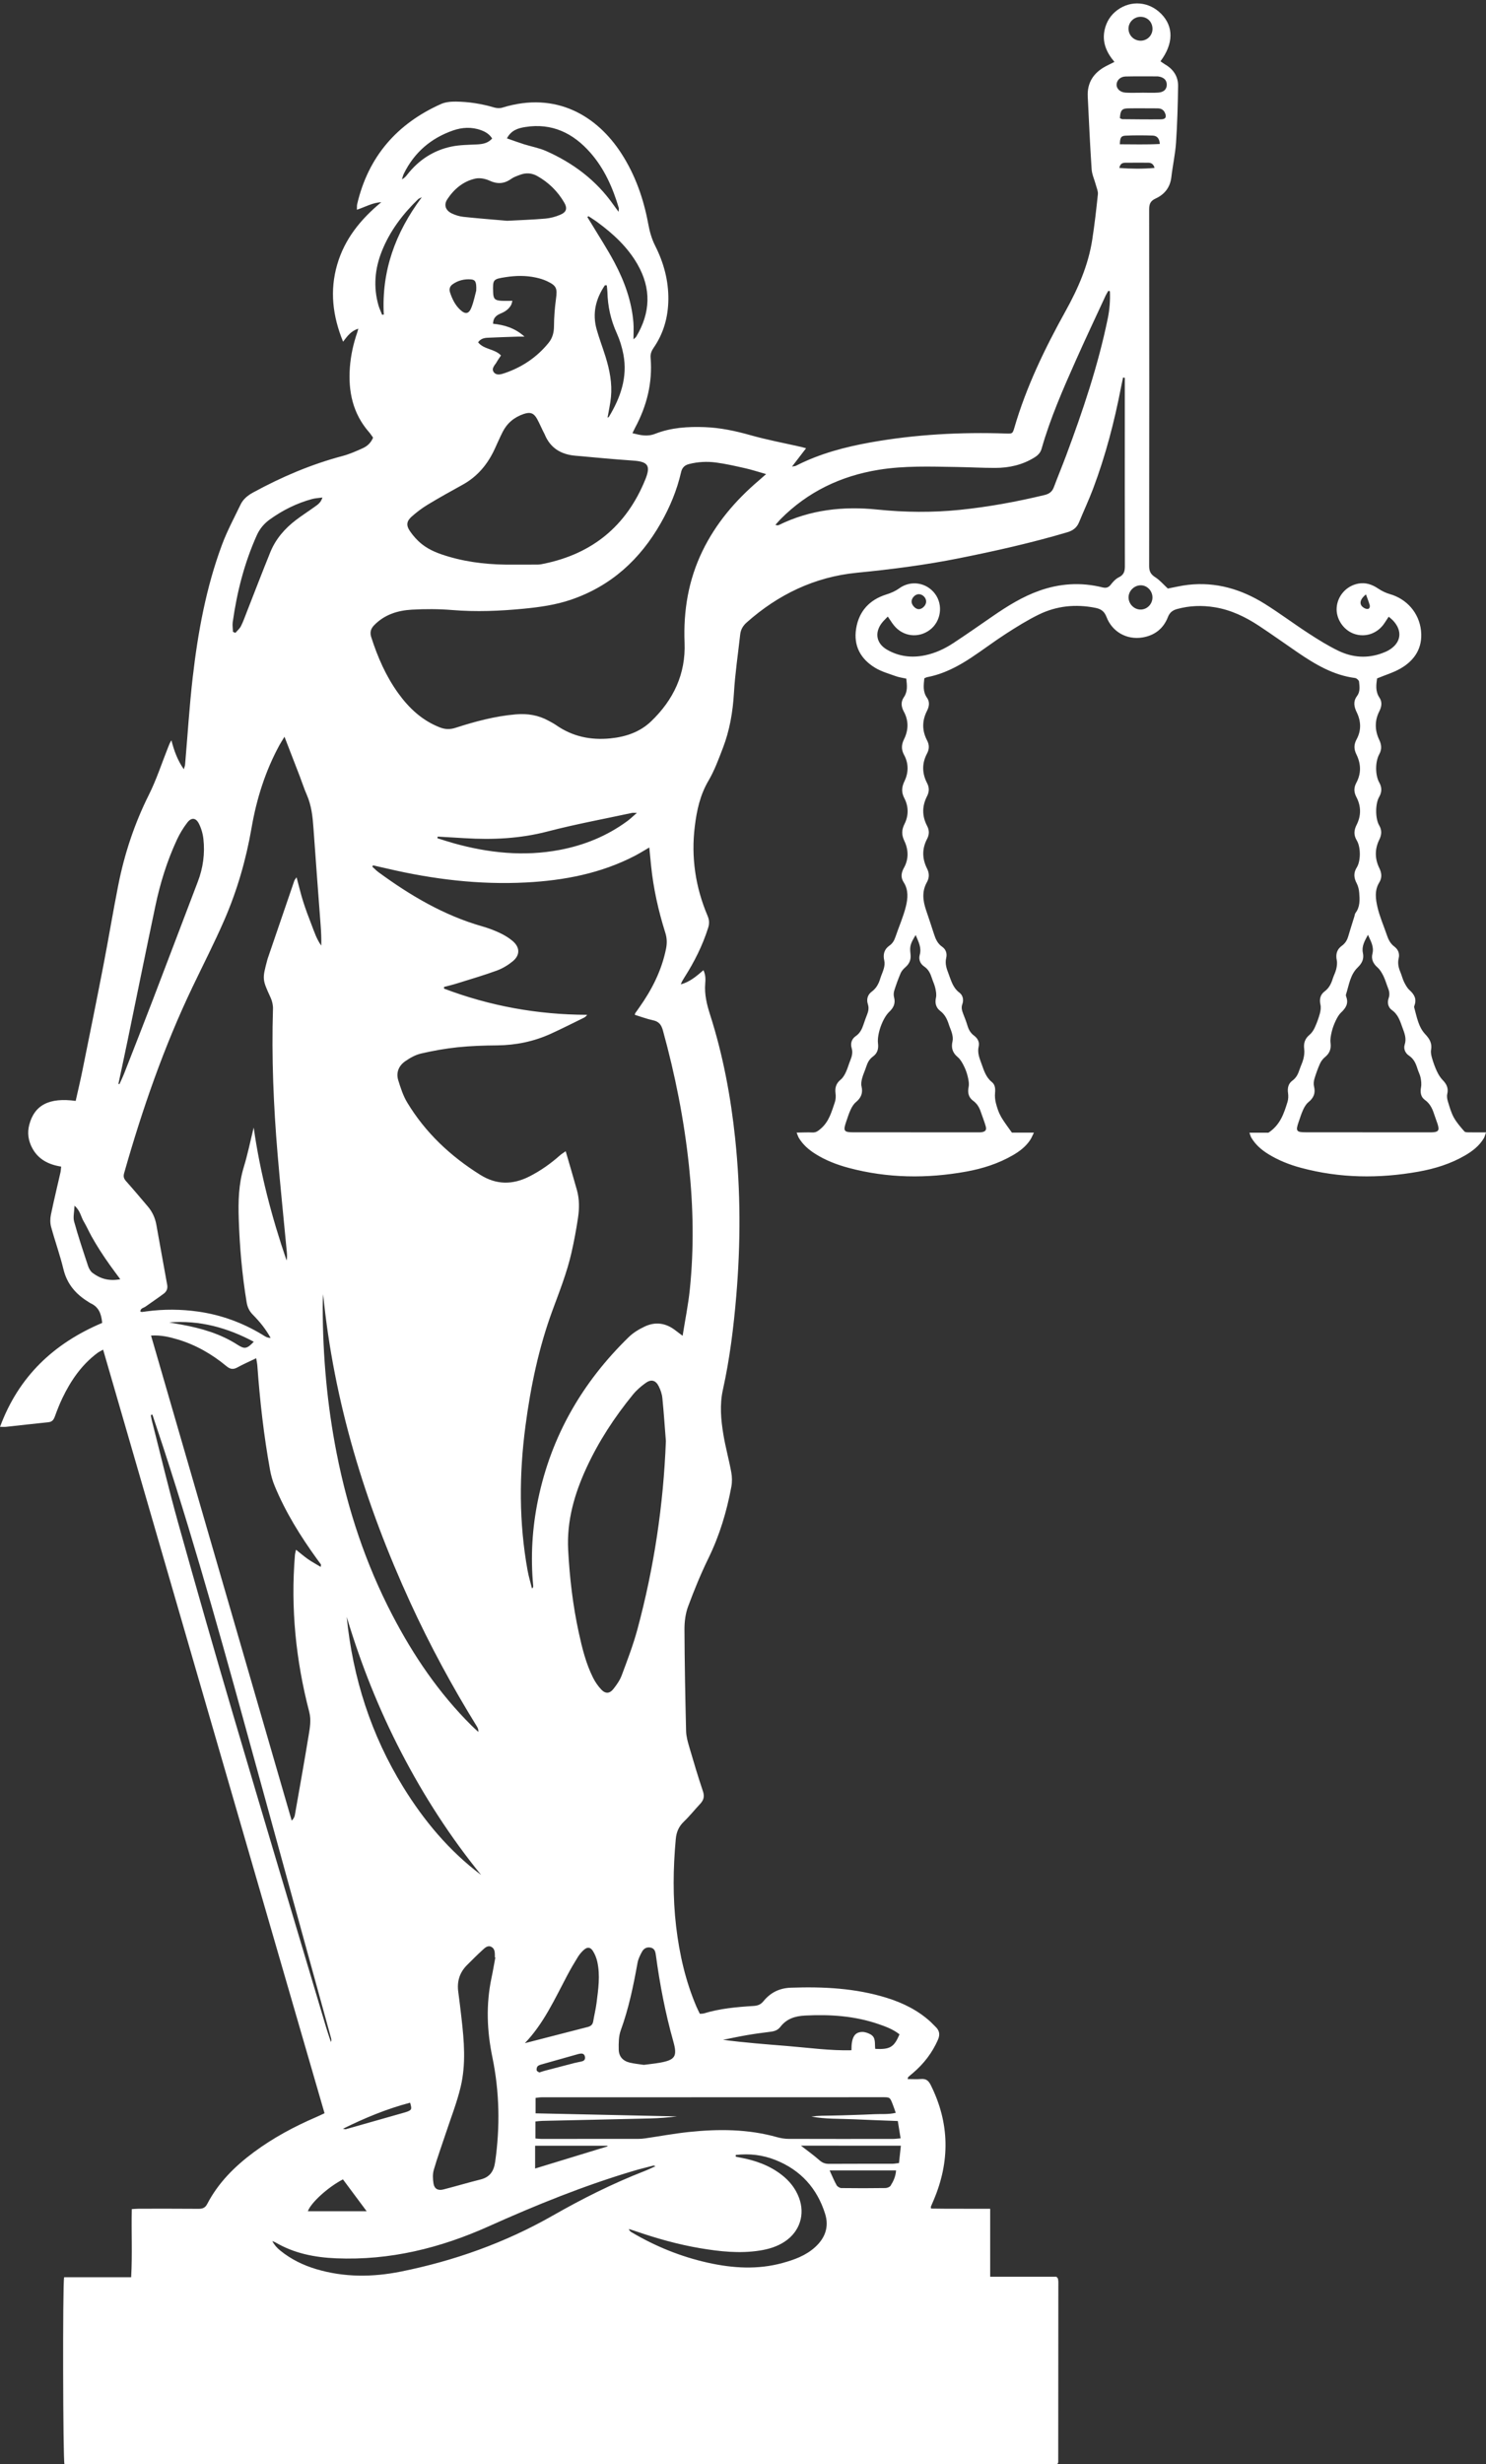 <?xml version="1.0" encoding="UTF-8" standalone="no"?><svg xmlns="http://www.w3.org/2000/svg" xmlns:xlink="http://www.w3.org/1999/xlink" fill="#ffffff" height="3718.5" preserveAspectRatio="xMidYMid meet" version="1" viewBox="1587.1 141.2 2243.2 3718.5" width="2243.2" zoomAndPan="magnify"><rect x="1587.1" y="141.2" width="2243.2" height="3718.5" fill="#333333" stroke="none"/><g id="change1_1"><path d="M3114.63,1850.39c11.31,0,21.28,0,33.24,0c-2.35,4.68-3.68,8.16-5.7,11.19c-6.64,9.96-15.93,17.04-26.15,22.95 c-21.85,12.63-45.56,20.18-70.24,24.65c-59.47,10.77-118.66,10.1-177.33-5.51c-17.76-4.73-34.83-11.28-50.48-21.12 c-10.01-6.3-18.82-13.91-24.99-24.18c-1.13-1.89-1.73-4.1-3.33-8c8.77-0.11,16.32-0.53,23.84-0.2c5.56,0.24,8.63-2.32,12.76-5.88 c12.38-10.65,16.13-25.36,21.04-39.57c1.46-4.21,1.65-9.22,1.07-13.69c-1.09-8.52,0.96-15.05,7.83-20.64 c3.41-2.77,5.86-7.13,7.79-11.22c2.65-5.61,4.24-11.72,6.58-17.49c2.53-6.22,4.23-12.11,2.1-19.14c-2.05-6.77,0.22-13.69,6.15-17.7 c6.72-4.55,9.56-10.98,11.95-18.08c1.61-4.8,3.28-9.59,5.17-14.29c2.09-5.2,3.14-10.25,1.27-15.88c-2.48-7.47-0.2-14.49,5.78-18.89 c7.14-5.25,10.59-12.09,13-20.1c1.57-5.22,4.1-10.16,5.44-15.42c0.92-3.59,1.37-7.72,0.55-11.26c-2.2-9.41-0.21-17.13,7.75-22.69 c4.77-3.33,7.27-7.73,9.08-13.1c5.2-15.45,11.96-30.49,15.82-46.25c2.9-11.84,4.06-24.7-3.36-36.2 c-4.73-7.33-3.83-14.34,0.42-21.94c7.32-13.07,6.83-27.3,0.69-40.26c-4.51-9.52-4.42-16.78,0.29-26.21 c6.08-12.17,6.07-26-0.28-38.23c-4.9-9.42-4.3-16.88,0.2-26.27c6.05-12.62,6.24-26.53-0.65-39.19c-4.62-8.49-4.2-15.6,0-24.16 c6.6-13.45,6.95-27.7-0.38-41.21c-4.12-7.59-4.93-14.77,0.03-21.96c5.84-8.48,4.78-17.61,3.59-27.95 c-5.32-1.2-10.73-1.86-15.72-3.66c-10.57-3.81-21.7-6.91-31.2-12.64c-21.97-13.24-32.97-33.22-28.79-59.18 c4.23-26.23,20.14-43.49,45.35-51.43c7.2-2.27,13.62-4.99,19.76-9.4c17.68-12.7,41.26-8.8,54.07,8.41 c12.52,16.83,8.91,41.71-7.88,54.33c-17.37,13.05-40.65,10.16-54.31-6.89c-3.1-3.87-5.7-8.16-9.18-13.2 c-3.53,3.76-6.72,6.59-9.23,9.93c-10.94,14.57-8.06,30.58,7.73,39.84c17.91,10.5,37.42,12.85,57.62,8.69 c15.46-3.19,29.65-9.79,42.73-18.39c20.19-13.27,39.98-27.15,59.88-40.86c21.88-15.06,44.32-29.06,69.52-38.07 c31.3-11.19,63.13-13.23,95.43-5.26c5.66,1.4,9.37,0.63,13.06-4.22c3.24-4.26,7.31-8.6,11.99-10.88c7.63-3.71,9.18-9.1,9.16-16.87 c-0.21-78.41-0.12-156.82-0.11-235.23c0-16.32,0-32.63,0-48.95c-0.88-0.15-1.77-0.3-2.65-0.45c-0.95,4.49-1.96,8.97-2.83,13.47 c-10.08,52.53-23.5,104.16-42.38,154.24c-6.45,17.12-14.27,33.72-21.2,50.66c-3.39,8.27-9.24,12.59-17.8,15.14 c-53.84,15.97-108.56,28.23-163.57,39.24c-50.87,10.18-102.19,16.77-153.86,21.82c-63.58,6.21-118.92,32.7-166.65,75.17 c-5.57,4.96-8.86,10.71-9.67,18.02c-3.25,29.44-7.7,58.81-9.44,88.34c-1.7,28.73-6.48,56.54-16.79,83.28 c-6.44,16.7-12.66,33.79-21.68,49.11c-12.68,21.54-17.68,44.81-20.62,68.86c-5.73,46.69,0.97,91.77,19.32,135.03 c2.64,6.22,2.82,11.8,0.85,18.02c-8.39,26.59-20.78,51.23-35.7,74.68c-2.07,3.26-4.15,6.51-5.59,10.67 c13.09-3.47,23.26-11.91,34.17-21.39c3.48,7.38,3.2,14.05,2.69,20.28c-1.33,16.32,2.41,31.46,7.34,46.88 c19.53,61.1,31.27,123.82,37.94,187.6c8.23,78.65,8.26,157.33,1.65,236.02c-4.02,47.8-9.86,95.42-20.25,142.32 c-5.01,22.6-2.98,45.11,0.69,67.43c3.16,19.19,8.45,38.02,11.96,57.16c1.3,7.1,1.4,14.85,0.08,21.93 c-6.94,37.29-17.73,73.3-34.49,107.62c-11.61,23.77-21.68,48.38-30.86,73.2c-3.95,10.69-5.44,22.86-5.39,34.35 c0.22,51.08,1.21,102.16,2.43,153.23c0.19,8.04,2.46,16.18,4.75,23.99c6.56,22.44,13.22,44.86,20.68,67.01 c2.64,7.84,1.16,13.38-4.12,19.01c-8.27,8.81-15.8,18.36-24.51,26.7c-7.79,7.46-11.37,15.68-12.36,26.54 c-4.04,44.05-4.64,88.03,0.56,131.98c4.93,41.6,14.14,82.16,30.65,120.84c1.51,3.53,3.3,6.94,5.13,10.77 c2.37-0.21,4.32-0.05,6.06-0.58c24.44-7.45,49.68-9.68,74.96-11.25c6.31-0.39,10.82-2.05,14.95-7.11 c10.59-12.98,23.98-19.84,41.41-20.44c48.99-1.71,97.44,0.65,144.62,15.28c24.43,7.57,47.04,18.72,66.16,36.11 c2.59,2.36,4.88,5.05,7.45,7.43c6.2,5.76,7.26,11.95,3.74,19.95c-8.69,19.69-21.41,36.14-37.69,50c-2.37,2.02-4.81,3.96-7.11,6.06 c-0.45,0.41-0.41,1.37-0.85,3.07c6.96,0,13.75,0.42,20.46-0.11c7.37-0.59,11.14,2.62,14.36,9.06c28.65,57.39,29.32,115.35,4.32,174 c-1.37,3.22-2.77,6.42-4.12,9.65c-0.13,0.3,0.06,0.74,0.27,2.8c29.03,0.51,58.32,0.11,89.29,0.3c0,34.4,0,68.05,0,102.56 c34.73,0,67.76,0,99.95,0c1.09,1.18,1.36,1.46,1.6,1.75c0.24,0.3,0.6,0.6,0.66,0.94c0.28,1.52,0.68,3.05,0.68,4.58 c-0.02,90.88-0.07,181.76-0.17,272.64c0,0.7-0.61,1.4-1.3,2.89c-499.39,0-999.13,0-1498.89,0c-2.17-7.09-2.83-269.62-0.49-282.08 c33.16,0,66.54,0,101.21,0c1.97-34.61,0.16-68.32,0.96-102.77c3.9-0.22,7.27-0.59,10.64-0.59c30.03-0.02,60.06-0.1,90.09,0.14 c6.06,0.05,10.06-1.4,13.1-7.24c16.74-32.2,41.81-57.05,70.65-78.38c28.98-21.43,60.49-38.4,93.54-52.62 c4.21-1.81,8.32-3.84,12.93-5.98c-111.48-384.3-222.7-767.71-334.25-1152.3c-3.68,2.14-6.39,3.37-8.72,5.12 c-23.69,17.76-39.94,41.39-52.6,67.69c-4.38,9.11-8.07,18.59-11.54,28.09c-1.78,4.86-3.99,8.04-9.59,8.61 c-21.32,2.19-42.61,4.68-63.93,6.97c-2.58,0.28-5.21,0.04-9.23,0.04c28.22-76.41,81.55-126.14,154.18-156.85 c-1.17-13.29-4.94-24.13-17.62-29.72c-1.06-0.47-1.96-1.28-2.95-1.88c-19.05-11.58-32.47-26.98-37.9-49.49 c-5.21-21.55-12.82-42.51-18.63-63.93c-1.55-5.72-1.47-12.41-0.26-18.27c4.39-21.37,9.6-42.57,14.41-63.86 c0.58-2.56,0.63-5.23,1.03-8.75c-19-2.97-34.6-10.89-43.73-28.1c-5.86-11.04-7.62-22.78-4.37-35.12 c7.81-29.69,30.14-41.39,70.04-35.91c3.35-15.03,6.98-30.1,10.06-45.28c10.66-52.71,21.37-105.42,31.59-158.22 c7.85-40.55,14.57-81.32,22.58-121.84c9.41-47.61,24.55-93.25,46.38-136.86c11.46-22.9,19.4-47.58,28.91-71.45 c1.39-3.5,2.72-7.02,5-10.53c3.88,15.21,8.88,29.55,18.69,43.69c0.91-3.21,1.77-5.09,1.94-7.02c3.8-43.88,6.47-87.9,11.52-131.64 c7.88-68.26,20.21-135.78,44.32-200.44c7.72-20.71,18.31-40.38,27.92-60.36c4-8.32,10.92-13.82,19.08-18.27 c42.93-23.41,87.55-42.47,134.93-55.01c10.45-2.77,20.52-7.24,30.41-11.72c6.77-3.06,12.36-8.04,15.6-15.98 c-1.93-2.64-3.77-5.6-6.03-8.18c-24.73-28.28-31.7-61.81-28.96-98.14c1.36-17.96,5.23-35.45,11.11-52.48 c0.46-1.34,0.79-2.73,1.61-5.62c-10.93,3.41-16.35,10.9-23.01,19.67c-15.86-38.84-20.26-77.09-8.92-116.28 c11.22-38.78,35.62-68.72,66.59-94.22c-13.08,0.57-24.08,7.14-36.83,11.36c0.17-3.5-0.1-6.16,0.47-8.62 c16.76-71.54,59.95-121.13,126.4-150.89c6.8-3.04,15.14-3.78,22.73-3.68c19.54,0.27,38.77,3.29,57.6,8.87 c3.85,1.14,8.62,1.39,12.41,0.22c81.85-25.3,143.35,13.09,179.54,69c21.06,32.54,33.63,68.44,40.64,106.35 c2.14,11.58,5.13,22.54,10.51,33.19c12.83,25.37,20.2,52.34,19.88,81.01c-0.29,26.35-7.08,50.87-22.13,72.73 c-3.22,4.68-5.17,9.21-4.68,15.13c3.13,37.65-5.68,72.73-23.45,105.79c-1.25,2.33-2.32,4.76-3.94,8.1 c11.95,3.03,22.44,5.57,34.35,0.89c23.95-9.39,49.34-10.99,74.81-10.04c23.46,0.88,46.19,5.7,68.85,12.11 c25.42,7.19,51.5,12.02,77.3,17.9c1.85,0.42,3.67,1.01,6.79,1.87c-7.05,9.16-13.53,17.6-21.25,27.64c3.31-0.64,4.78-0.6,5.92-1.19 c35.75-18.34,74.13-28.44,113.36-35.41c67.43-11.97,135.46-15.58,203.85-13.29c9.41,0.31,9.9,0.33,12.45-8.44 c18.08-62.15,46.1-119.95,77.36-176.28c18.86-33.99,34.33-69.19,40.3-107.85c3.51-22.71,6.13-45.56,8.49-68.42 c0.48-4.63-1.85-9.59-3.11-14.34c-2.08-7.81-5.78-15.48-6.31-23.37c-2.44-36.58-4.09-73.21-5.87-109.82 c-1.02-20.97,8.78-35.76,26.88-45.51c4.05-2.18,8.23-4.14,13.42-6.73c-12.17-14.34-18.93-30.02-14.79-48.53 c2.73-12.2,9.07-22.28,19.28-29.78c20.62-15.16,47.69-12.86,66.03,5.68c19,19.21,18.84,45-1.03,71.67 c2.39,1.63,4.68,3.39,7.15,4.84c12.45,7.31,19.65,18.25,19.44,32.55c-0.42,28.44-1.19,56.92-3.1,85.29 c-1.17,17.45-5.07,34.7-7.07,52.12c-1.79,15.54-10.25,26.09-23.76,32.31c-7.69,3.54-9.76,8.2-9.75,16.24 c0.21,179.45,0.23,358.9-0.01,538.34c-0.01,8.05,2.43,12.56,9.18,16.89c7.06,4.52,12.7,11.24,19.03,17.07 c10.02-1.86,20.24-4.4,30.62-5.58c42.07-4.78,80.46,6.65,115.76,28.72c22.46,14.04,43.69,30.01,65.92,44.44 c14.67,9.52,29.61,18.88,45.33,26.44c21.11,10.15,43.44,11.84,65.89,3.53c3.27-1.21,6.55-2.54,9.57-4.26 c19.29-11.05,21.86-29.47,6.39-45.5c-1.58-1.63-3.43-3-6.05-5.27c-2.46,3.73-4.49,6.86-6.57,9.95 c-10.5,15.62-29.01,21.93-46.12,15.72c-15.91-5.77-27.05-22.69-25.87-39.31c1.27-17.95,14.78-33.08,32.78-36.34 c10.97-1.99,20.6,1.3,29.79,7.45c5.36,3.59,11.43,6.61,17.61,8.37c25.41,7.24,44.29,28.17,47.15,55.31 c2.7,25.65-9.36,44.63-31.01,57.06c-10.65,6.11-22.74,9.7-35.35,14.92c-1.18,9.1-2.89,19.22,3.57,28.92 c4.54,6.81,3.36,13.71-0.3,20.98c-7.03,13.96-6.69,28.58-0.09,42.5c3.69,7.79,4.24,14.52,0.09,22.12 c-6.22,11.39-6.17,31.42,0,42.42c4.22,7.54,4.21,14.47-0.18,22.04c-5.92,10.23-5.87,32.51,0.02,42.59 c4.41,7.55,3.96,14.23,0.14,22.02c-6.81,13.91-6.74,28.5,0.08,42.46c3.75,7.69,4.46,14.61-0.11,22.08 c-7.3,11.93-5.37,25.13-2.51,37.39c3.33,14.29,9.44,27.91,14.14,41.89c2.28,6.78,5.27,12.8,11.27,17.27 c5.76,4.29,8.26,10.63,6.54,17.64c-1.9,7.73-0.11,14.58,2.82,21.55c1.96,4.66,3.04,9.73,5.29,14.22c2.2,4.4,4.7,9.07,8.26,12.29 c7.01,6.33,10.91,13.09,7.62,22.63c-0.38,1.09-0.9,2.41-0.62,3.42c3.95,14.13,6.27,29.34,16.6,40.37 c6.73,7.18,10.64,13.79,8.91,23.76c-0.69,3.97,0.28,8.49,1.46,12.48c1.98,6.71,4.32,13.39,7.29,19.72 c2.25,4.79,5.11,9.61,8.78,13.35c5.94,6.06,8.96,12.27,6.89,20.96c-0.84,3.52-0.14,7.75,0.96,11.32 c2.52,8.18,4.81,16.66,8.89,24.08c4.23,7.68,10.22,14.48,16.03,21.15c1.34,1.54,5.05,1.32,7.68,1.37c7.77,0.16,15.54,0.06,25,0.06 c-1.37,3.69-1.98,6.59-3.42,8.99c-6.82,11.36-16.94,19.21-28.18,25.76c-21.84,12.71-45.59,20.06-70.28,24.48 c-59.49,10.65-118.69,10.01-177.33-5.71c-17.37-4.65-34.02-11.22-49.41-20.7c-10.44-6.43-19.5-14.29-25.79-24.97 c-1.09-1.86-1.55-4.09-2.75-7.37c11.06,0,20.99,0,28.66,0c18.06-11.97,23.38-29.21,28.74-46.27c1.33-4.25,1.46-9.21,0.83-13.66 c-1.09-7.68,0.48-14.2,6.69-18.74c5.75-4.2,8.5-9.86,10.58-16.29c1.8-5.56,4.55-10.84,5.94-16.48c1.17-4.73,1.84-9.9,1.22-14.68 c-1.18-8.97,1.06-15.84,8.17-21.72c3.4-2.82,6.05-7.03,7.91-11.12c3.05-6.72,5.61-13.74,7.55-20.86c1.17-4.31,1.85-9.29,0.87-13.54 c-1.91-8.24-0.03-15.17,6.31-19.89c6.78-5.05,9.93-11.67,12.29-19.24c1.5-4.83,4.06-9.37,5.2-14.26c1.02-4.35,1.75-9.21,0.86-13.49 c-1.89-9.06,0.17-16.38,7.54-21.73c5.04-3.65,7.97-8.28,9.68-14.1c2.96-10.06,6.17-20.05,9.28-30.06c0.58-1.86,0.7-4.07,1.81-5.53 c6.99-9.19,6.39-19.81,5.58-30.29c-0.38-4.87-1.53-10.04-3.78-14.31c-4.4-8.33-5.09-15.77,0.15-24.15 c6.05-9.68,6.01-30.49,0.06-40.38c-4.99-8.29-4.6-15.42-0.25-24.06c6.79-13.46,6.74-27.9-0.34-41.39 c-4.06-7.73-4.22-14.35-0.11-22.01c7.47-13.95,6.94-28.49,0.09-42.43c-4-8.13-4.1-15.03,0.3-23.13 c7.11-13.07,6.61-27.17,0.27-40.24c-4.35-8.96-5.81-16.74,0.38-25.04c4.9-6.56,3.69-14.21,2.99-21.47c-0.2-2.1-3.69-5.28-5.97-5.58 c-32.82-4.19-60.15-20.54-86.71-38.64c-19.65-13.39-38.95-27.31-58.81-40.37c-20.32-13.36-42.04-23.79-66.37-27.76 c-19.1-3.12-37.96-2.52-56.76,2.64c-7.07,1.94-11.3,5.38-14.01,12.33c-6.78,17.39-20.13,27.61-38.31,30.59 c-23.74,3.9-45.79-8.46-54.33-30.96c-3.26-8.6-8.46-12.06-16.71-13.71c-29.66-5.93-58.47-3.12-85.54,10.14 c-17.08,8.37-33.37,18.52-49.38,28.84c-18.01,11.61-35.09,24.65-52.99,36.45c-20.27,13.36-41.65,24.49-65.86,29.1 c-1.45,0.28-2.8,1.11-4.52,1.81c-0.98,10.21-2.54,20.03,4.01,29.3c4.41,6.25,3.46,13.07-0.04,19.93 c-7.51,14.72-7.56,29.7,0.15,44.42c3.56,6.81,3.52,13.16-0.11,20c-7.82,14.73-7.51,29.7,0.12,44.43c3.53,6.82,3.4,13.13-0.12,20.01 c-7.52,14.7-7.62,29.72,0.08,44.42c3.59,6.85,3.57,13.17-0.01,20c-7.71,14.72-7.45,29.68-0.04,44.44c3.61,7.2,3.71,13.89-0.32,21.1 c-7.55,13.5-5.92,27.5-1.19,41.51c4.1,12.13,8.17,24.27,12.09,36.46c2.43,7.53,5.41,14.35,12.39,19.16 c5.56,3.82,7.6,10.27,6.04,16.68c-2.09,8.61,0.46,16.02,3.42,23.76c4.02,10.49,6.6,21.37,16.58,28.79 c5.04,3.75,6.71,10.76,4.36,17.15c-1.97,5.35-0.61,9.87,1.23,14.66c2.24,5.82,4.62,11.61,6.37,17.58 c1.82,6.2,4.66,11.43,9.96,15.35c5.41,4,8.64,9.77,7.1,16.28c-2.25,9.51,1.1,17.6,4.17,26.03c3.71,10.21,6.62,20.57,15.84,27.92 c4.68,3.73,5.3,9.86,4.69,16.15c-0.5,5.2,0.03,10.75,1.35,15.82c1.76,6.75,3.95,13.64,7.37,19.65 C3102.61,1834.26,3108.68,1841.83,3114.63,1850.39z M2150.23,1447.09c-0.38,0.64-0.76,1.28-1.14,1.92 c3.03,2.76,5.84,5.82,9.13,8.23c48.05,35.21,98.78,65.28,156.62,81.82c8.96,2.56,17.82,5.82,26.25,9.77 c6.99,3.27,13.87,7.33,19.74,12.29c11.38,9.61,11.61,21.44,0.14,30.84c-7.11,5.82-15.46,10.82-24.07,13.96 c-19.72,7.19-39.93,13.08-59.98,19.35c-6.45,2.02-13.05,3.56-19.58,5.33c0.02,0.83,0.04,1.67,0.07,2.5 c69.41,26.3,141.35,39.36,216.09,39.52c-1.54,2.1-3.17,3.53-5.05,4.45c-16.44,8.06-32.78,16.34-49.42,23.95 c-25.87,11.82-53.08,17.48-81.62,17.71c-19.87,0.15-39.81,0.81-59.56,2.87c-18.53,1.93-37.02,5.23-55.18,9.45 c-8.45,1.96-16.68,6.63-23.91,11.66c-9.75,6.78-14.08,17.13-10.45,28.79c3.56,11.44,7.33,23.24,13.46,33.4 c27.53,45.6,65.34,81.07,110.35,109.22c24.49,15.32,49.04,15.19,74.34,2.31c16.81-8.56,31.98-19.34,46.04-31.82 c2.14-1.9,4.66-3.37,8.53-6.13c6,20.66,11.67,39.63,16.99,58.7c3.84,13.76,3.68,27.92,1.6,41.83c-2.65,17.71-5.92,35.37-9.91,52.82 c-6.78,29.7-17.98,57.98-28.5,86.51c-20.86,56.56-33.07,115.24-40.93,174.94c-9.59,72.82-9.89,145.43,3.23,217.85 c1.66,9.18,4.42,18.16,6.66,27.23c1.83-1.6,1.92-2.76,1.82-3.9c-4.07-43.81-1.58-87.22,7.36-130.32 c19.94-96.17,67-177.21,136.99-245.31c6.82-6.64,15.54-11.84,24.23-15.92c16.2-7.6,31.87-5.15,46.09,5.88 c2.98,2.31,6.01,4.55,10.88,8.22c3.9-24.64,8.55-47.17,10.88-69.95c6.38-62.28,5.27-124.58-1.32-186.85 c-7.32-69.18-20.84-137.09-39.33-204.11c-2.39-8.65-6.17-13.37-15.01-15.26c-9.32-1.99-18.33-5.43-27.37-8.2 c0.43-1.74,0.42-2.17,0.62-2.46c2-2.87,4.03-5.72,6.06-8.57c19.13-26.98,33.83-55.93,40.44-88.69c1.68-8.31,1.47-16.02-1.09-24.1 c-10.48-33.16-18.02-66.97-21.52-101.62c-0.87-8.66-1.7-17.32-2.66-27.08c-4.65,2.75-7.93,4.72-11.24,6.63 c-3.38,1.95-6.73,3.93-10.19,5.73c-51.53,26.81-107.13,37.4-164.44,40.41c-70.58,3.71-140.06-4.71-208.74-20.72 C2165.2,1450.42,2157.71,1448.78,2150.23,1447.09z M2016.54,1253.01c-3.61,5.96-5.7,9.14-7.52,12.47 c-21.29,39.07-34.58,81.07-42.09,124.58c-8.35,48.32-21.79,94.96-41.29,139.73c-14.77,33.9-31.65,66.88-47.63,100.24 c-43.39,90.57-76.12,185.05-103.52,281.52c-1.53,5.38-0.35,8.46,3.12,12.34c11.15,12.48,21.91,25.32,32.74,38.08 c6.71,7.9,10.88,17.08,12.73,27.23c5.51,30.27,10.82,60.58,16.4,90.84c1.06,5.77-0.91,10.17-5.17,13.35 c-9.02,6.73-18.37,13.01-27.54,19.54c-2.92,2.07-7.69,2.32-7.8,7.44c0.95,0.28,1.69,0.73,2.38,0.67c2.32-0.21,4.62-0.6,6.93-0.91 c26.04-3.5,52.05-3.33,78.07,0.36c34.42,4.89,66.37,16.56,96.14,34.43c3.68,2.21,7.2,5.26,13.14,5.3 c-7.64-13.86-16.82-24.89-26.95-35.14c-5.15-5.22-8.01-11.15-9.22-18.4c-6.91-41.6-10.55-83.47-11.94-125.61 c-0.88-26.63-0.31-52.81,7.58-78.67c5.98-19.58,10.05-39.75,14.97-59.65c9.75,68.75,27.27,135.24,49.63,200.66 c0.94-4.29,0.79-8.41,0.4-12.5c-4.66-49.28-9.77-98.52-13.94-147.84c-6.18-73.08-9.23-146.3-6.97-219.67 c0.17-5.56-1.27-11.65-3.6-16.74c-12.55-27.43-12.77-27.77-4.94-57.05c0.2-0.75,0.42-1.5,0.67-2.24 c13.34-39.06,26.68-78.12,40.09-117.15c0.51-1.49,1.78-2.72,3.39-5.1c3.54,13.15,6.25,24.82,9.85,36.21 c3.75,11.87,8.14,23.56,12.66,35.17c4.22,10.84,7.73,22.06,14.79,31.69c0.26-10.34-0.22-20.41-0.96-30.45 c-3.61-48.98-7.46-97.95-10.86-146.95c-1.19-17.19-3.02-34.06-10.04-50.09c-4.06-9.26-7.13-18.95-10.77-28.4 C2032.24,1293.43,2024.91,1274.62,2016.54,1253.01z M2743.6,856.63c-12.26-3.47-21.49-6.54-30.94-8.67 c-14.78-3.33-29.6-6.77-44.6-8.77c-13.51-1.81-27.21-1.14-40.63,2.26c-6.71,1.7-10.61,5.29-12.21,12.32 c-6.2,27.17-16.85,52.66-30.6,76.81c-31.24,54.85-75.12,95.02-135.59,115.62c-23.02,7.84-46.9,11.2-70.99,13.55 c-36.13,3.53-72.21,5.01-108.53,2.02c-20.12-1.66-40.51-1.68-60.67-0.55c-21.35,1.19-41.33,7.41-56.99,23.53 c-5.23,5.38-6.59,10.94-4.31,18.04c9.69,30.23,22.26,59.06,40.98,84.9c16.3,22.49,36.04,40.84,62.4,51.15 c7.94,3.1,15.38,3.42,23.77,0.7c29.66-9.61,59.73-17.64,91.01-20.33c17.59-1.52,34.14,1.13,49.63,9.71 c3.75,2.08,7.61,4.01,11.11,6.45c24.8,17.32,52.26,23.09,82.13,20.11c23.22-2.32,44.49-9.54,61.38-25.7 c33.63-32.19,52.43-71.35,50.55-118.7c-1.92-48.4,5.81-94.66,27.07-138.47c20.29-41.79,49.71-76.17,84.76-106.11 C2735.45,863.8,2738.54,861.05,2743.6,856.63z M2902.85,3655.21c-312.98,0-624.38,0-936.5,0c0,38.16,0,75.74,0,113.81 c312.64,0,624.32,0,936.5,0C2902.85,3730.97,2902.85,3693.72,2902.85,3655.21z M1815.11,2156.66 c71.11,245.12,141.73,488.56,212.35,731.99c3.01-2.92,4.25-5.67,4.76-8.55c7.02-39.91,14.19-79.8,20.74-119.78 c1.93-11.76,4.17-23.4,0.93-35.84c-20.19-77.58-28.15-156.39-21.58-236.46c0.2-2.47,0.96-4.89,1.63-8.18 c6.73,5.33,12.28,10.19,18.31,14.37c5.88,4.08,12.23,7.48,18.99,11.55c0.18-2.46,0.54-3.37,0.23-3.82 c-1.75-2.58-3.69-5.02-5.52-7.55c-25.22-34.82-47.86-71.17-64.31-111.05c-3.09-7.49-5.35-15.49-6.81-23.47 c-9.54-52.21-15.41-104.88-19.25-157.79c-0.24-3.36-1.02-6.68-1.73-11.22c-10.22,4.94-19.46,8.95-28.25,13.79 c-6.3,3.47-10.81,3.03-16.55-1.73c-22.1-18.34-46.69-32.45-74.38-40.62C1842.42,2158.7,1829.96,2155.72,1815.11,2156.66z M2362.77,993.24c12.07,0,24.14,0.09,36.2-0.06c3.08-0.04,6.19-0.69,9.23-1.32c73.53-15.11,124.67-57.27,152.96-126.91 c8.57-21.11,4.2-27.15-18.5-28.68c-29.12-1.96-58.17-4.83-87.25-7.39c-21.5-1.89-37.63-11.57-46.1-32.21 c-0.74-1.79-1.78-3.46-2.64-5.21c-2.89-5.95-5.52-12.04-8.69-17.84c-5.03-9.18-10.4-11.04-20.27-7.73 c-14.35,4.82-25.15,13.86-31.96,27.37c-4.2,8.34-7.9,16.92-11.82,25.41c-10.57,22.9-25.86,41.5-48.24,53.88 c-17.71,9.8-35.42,19.61-52.74,30.08c-8.61,5.2-16.77,11.38-24.31,18.05c-7.74,6.84-8.73,13.11-2.89,21.77 c4.92,7.29,11.05,14.14,17.89,19.65c11.95,9.64,26.36,14.89,41,19.17C2296.68,990.66,2329.55,993.7,2362.77,993.24z M2592.29,2315.9c-1.71-21.72-3.13-43.47-5.33-65.14c-0.61-6.05-2.78-12.23-5.53-17.7c-4.45-8.84-11.05-10.84-19.15-5.21 c-7.26,5.05-14.2,11.1-19.78,17.93c-27.67,33.94-51.58,70.37-69.98,110.21c-18.18,39.36-30.05,80.2-27.74,124.18 c2.21,42.09,7.1,83.85,16.08,125.05c5.06,23.23,10.77,46.35,21.48,67.75c3.26,6.51,7.59,12.78,12.6,18.04 c6.12,6.41,12.43,6.08,17.99-0.89c5.04-6.32,9.92-13.3,12.71-20.8c8.55-22.95,17.38-45.94,23.73-69.55 C2574.37,2506.87,2588.62,2412.3,2592.29,2315.9z M2969.33,1552.23c-8.01,13.24-9.2,16.92-7.76,28.79 c0.99,8.14-1.52,14.37-7.62,19.7c-2.85,2.49-5.72,5.53-7.19,8.92c-3.7,8.57-6.87,17.4-9.69,26.3c-1,3.15-1.21,7.03-0.35,10.18 c2.48,9.12-0.76,15.86-7.19,21.95c-10.06,9.53-18.77,33.72-17.02,47.81c1,8.08-0.91,14.84-7.54,19.61 c-5.4,3.89-8.21,9.1-10.16,15.2c-1.9,5.93-4.65,11.61-6.26,17.61c-1.07,3.96-1.83,8.53-0.91,12.41 c2.37,10.03-0.74,17.27-8.47,23.68c-3.41,2.83-5.98,7.09-7.9,11.19c-2.79,5.98-4.74,12.36-6.89,18.62 c-4.7,13.68-3.32,15.71,10.92,15.72c62.39,0.05,124.78,0.05,187.18,0.06c1.95,0,3.92,0.11,5.84-0.14c6.49-0.87,8.42-3.23,6.66-9.45 c-2.02-7.11-4.88-13.97-7.21-21c-2.25-6.8-5.5-12.58-11.58-17c-6.9-5.02-8.72-12.07-6.93-20.78c1.02-4.98-0.1-10.66-1.3-15.77 c-1.33-5.65-3.39-11.25-6.01-16.43c-2.38-4.7-5.19-9.71-9.13-12.99c-7.93-6.59-10.12-14.12-7.82-23.9 c0.83-3.51,0.26-7.6-0.62-11.19c-1.21-4.89-3.49-9.5-5.03-14.32c-2.53-7.91-5.93-14.9-12.92-20.24 c-6.23-4.76-8.28-11.58-6.45-19.87c1.02-4.59,0.08-9.86-0.98-14.6c-1.19-5.28-3.65-10.27-5.32-15.46 c-2.19-6.81-5.11-12.85-11.41-17.08c-6.04-4.06-8.71-10.65-6.8-17.46C2978.52,1571.37,2973.74,1562.66,2969.33,1552.23z M3652.11,1551.89c-5.14,9.48-9.75,17.48-7.65,27.33c1.92,8.98-1.29,15.62-7.75,21.84c-11.51,11.07-13.23,26.74-17.8,41.01 c-0.32,1,0.03,2.37,0.43,3.43c3.78,10.04-0.73,16.99-7.8,23.67c-3.51,3.32-6.03,7.96-8.15,12.41c-2.5,5.24-4.6,10.8-5.94,16.44 c-1.31,5.51-2.53,11.43-1.83,16.92c1.17,9.12-1.35,15.8-8.43,21.55c-3.18,2.58-5.93,6.27-7.59,10.02 c-3.31,7.45-6.07,15.2-8.39,23.02c-1.05,3.54-1.38,7.78-0.5,11.31c2.48,9.98-0.58,17.23-8.44,23.58 c-3.43,2.77-5.98,7.09-7.89,11.18c-2.79,5.97-4.69,12.36-6.88,18.6c-4.83,13.82-3.58,15.7,10.87,15.71 c62.33,0.07,124.66,0.07,186.99,0.09c0.78,0,1.56,0.03,2.34,0c10.84-0.31,12.63-2.63,9.49-12.66c-1.28-4.08-2.95-8.04-4.25-12.12 c-2.98-9.33-6.29-18.09-15-24.26c-6.09-4.32-7.16-11.35-5.74-19c0.87-4.68,0.26-9.85-0.67-14.6c-0.89-4.52-3.28-8.73-4.64-13.19 c-2.43-7.94-5.46-15.09-12.97-20.03c-5.51-3.62-8.36-10.29-6.36-16.5c3.06-9.52-0.36-17.39-3.4-25.76 c-3.58-9.86-6.46-19.69-15.91-26.39c-5.61-3.97-7.37-11.04-4.92-18c1.97-5.59,0.98-10.64-1.13-15.85 c-2.34-5.77-3.93-11.88-6.67-17.43c-2.33-4.71-5.11-9.66-8.97-13.04c-6.58-5.75-9.78-12.55-7.73-20.67 C3661.48,1570,3656.61,1561.98,3652.11,1551.89z M3262.54,580.62c-0.78-0.17-1.55-0.35-2.33-0.52c-1.33,2.32-2.85,4.55-3.97,6.96 c-15.04,32.52-30.36,64.91-44.93,97.64c-19.49,43.75-38.75,87.62-51.91,133.84c-1.71,6.02-5.7,9.91-10.88,13.11 c-18.14,11.21-38.13,15.66-59.09,15.68c-19.47,0.02-38.95-1.09-58.42-1.4c-39.33-0.62-78.67-2.12-117.8,4.28 c-57.09,9.33-106.75,33.12-147.71,74.34c-2.75,2.77-5.23,5.81-7.84,8.72c2.83,1.04,4.26,0.7,5.55,0.07 c46.98-23.03,97.01-28.45,148.13-23.2c41.72,4.28,83.24,4.7,124.81,0.45c43.03-4.4,85.53-12.2,127.61-22.34 c7.3-1.76,11.64-5,14.22-11.89c6-16.05,12.61-31.87,18.6-47.92c25.22-67.55,48.21-135.78,62.75-206.57 C3262.14,608.23,3263.18,594.47,3262.54,580.62z M2395.35,3368.29c3.7,0.28,6.34,0.65,8.98,0.66c48.73,0.02,97.46,0,146.19-0.06 c3.49,0,7.02-0.27,10.48-0.77c21.96-3.2,43.83-7.28,65.88-9.6c44.82-4.73,89.47-4.55,133.39,7.83c5.55,1.57,11.48,2.51,17.24,2.53 c52.63,0.19,105.26,0.12,157.89,0.06c3.34,0,6.68-0.51,11.2-0.88c-1.52-9.42-2.84-17.63-4.2-26.09c-22.86-0.9-44.25-1.6-65.63-2.61 c-21.61-1.02-43.35-0.07-64.84-4.14c10.38-1.45,20.73-1.33,31.09-1.48c10.52-0.15,21.04-0.5,31.56-0.85 c10.91-0.36,21.82-0.7,32.72-1.25c10.27-0.52,20.73,0.62,32-2.04c-1.91-5.34-3.23-9.34-4.77-13.25c-4.05-10.29-4.08-10.3-15.3-10.3 c-171.53,0.02-343.07,0.05-514.6,0.13c-2.96,0-5.92,0.59-9.02,0.92c0,7.83,0,14.7,0,23.26c71.55,1.55,142.47,3.09,213.39,4.63 c-13.55,1.73-27.13,2.77-40.73,3.1c-54.17,1.33-108.35,2.43-162.52,3.66c-3.35,0.08-6.7,0.58-10.4,0.91 C2395.35,3351.46,2395.35,3359.19,2395.35,3368.29z M2334.84,3095.14c-0.24-0.04-0.47-0.09-0.71-0.13c0-0.78,0-1.56,0-2.34 c-0.01-5.16-0.05-10.69-5.15-13.45c-5.55-3-9.77,1.35-13.37,4.59c-8.09,7.3-15.73,15.11-23.47,22.79 c-11.34,11.25-15.41,24.84-13.24,40.6c1.81,13.12,3.32,26.29,4.84,39.45c4,34.58,6.89,69.4-1.2,103.55 c-5.63,23.76-14.72,46.69-22.38,69.96c-6.08,18.48-12.83,36.75-18.22,55.42c-1.87,6.46-1.55,13.99-0.44,20.74 c1.3,7.94,6.77,10.97,14.72,8.95c18.85-4.81,37.49-10.4,56.36-15.11c14.13-3.53,19.98-12.58,21.97-26.49 c7.58-52.99,6.61-105.7-4.21-158.11c-8.22-39.8-9.75-79.54-1.32-119.48C2331.2,3115.82,2332.92,3105.46,2334.84,3095.14z M2074.88,2094.27c-0.15,2.72-0.34,5.44-0.43,8.16c-0.12,3.9-0.22,7.8-0.21,11.7c0.15,73.9,6.73,147.17,20.97,219.74 c16.76,85.41,43.87,167.25,84.13,244.55c31.89,61.22,70.28,117.82,119.45,166.66c3.36,3.34,6.93,6.47,10.4,9.7 c0.27-3.61-0.79-5.97-2.14-8.16c-37.36-60.4-71.1-122.76-100.7-187.33C2138.49,2411.22,2091.09,2257.38,2074.88,2094.27z M1765.86,1776.77c0.51,0.18,1.02,0.36,1.52,0.54c2.46-5.53,5.13-10.98,7.33-16.61c14.34-36.64,28.75-73.25,42.83-109.99 c22.85-59.66,45.43-119.42,68.21-179.11c7.94-20.8,10.84-42.32,8.41-64.32c-0.88-7.94-3.23-16.14-6.85-23.23 c-4.56-8.94-11.29-9.52-17.42-1.58c-6.13,7.94-11.44,16.75-15.68,25.85c-14.85,31.92-25.25,65.42-32.5,99.8 c-14.39,68.23-28.21,136.59-42.33,204.88C1774.98,1734.27,1770.38,1755.51,1765.86,1776.77z M2576.63,3410.12 c-1.9-0.53-2.72-1.05-3.35-0.88c-9.79,2.54-19.63,4.93-29.33,7.81c-75.19,22.32-147.67,51.72-219.13,83.82 c-73.14,32.86-149.3,51.64-230.06,48.29c-32.3-1.34-63.41-7.34-91.74-23.96c-1.49-0.87-3.21-1.35-4.83-2.02 c3.07,5.93,7.18,10.37,11.84,14.16c16.24,13.22,34.71,22.26,54.7,28.19c42.11,12.51,84.91,12.17,127.35,3.65 c80.69-16.2,157.55-43.55,229.25-84.43c44.74-25.51,90.63-48.57,138.67-67.25C2565.35,3415.43,2570.52,3412.85,2576.63,3410.12z M2331.36,629.76c17.32,1.85,32.91,6.32,47.52,19.43c-5.09,0-7.68-0.08-10.27,0.01c-15.17,0.52-30.34,0.96-45.5,1.69 c-5.41,0.26-10.63,1.57-14.3,6.89c8.92,11.11,24.79,9.53,34.57,19.82c-2.26,3.44-4.54,6.5-6.38,9.8 c-2.72,4.87-8.81,9.79-4.42,15.57c4.03,5.3,11,3.13,16.38,1.29c26.38-9,48.77-24.02,66.37-45.81c5.84-7.23,7.97-15.46,8.03-24.95 c0.09-13.58,1.14-27.24,2.96-40.72c2.24-16.67,1.06-20.42-13.84-27.43c-5.22-2.45-10.93-4.1-16.59-5.32 c-15.01-3.24-30.13-2.98-45.29-0.63c-19.23,2.98-19.73,3.44-19.1,22.72c0.32,9.97,2.48,12.39,12.32,12.98 c5.26,0.31,10.55,0.06,16.79,0.06c-0.84,2.81-1.08,4.73-1.95,6.29c-3.35,6.04-8.61,9.78-14.92,12.47 C2337.7,616.51,2331.69,619.5,2331.36,629.76z M1817.17,2275.93c-0.81,0.22-1.63,0.43-2.44,0.65c0.49,2.62,0.84,5.28,1.49,7.85 c13.19,51.71,25.5,103.66,39.85,155.05c27.03,96.78,54.69,193.4,83.09,289.79c46.34,157.32,93.48,314.4,140.32,471.57 c2.19,7.34,4.75,14.56,7.14,21.83c1-2.18,0.72-4.02,0.23-5.8c-37.64-136.69-75.41-273.33-112.9-410.06 c-44.19-161.15-88.37-322.29-140.27-481.19C1828.25,2309.03,1822.67,2292.49,1817.17,2275.93z M2697.75,3393.17 c-0.03,0.84-0.06,1.68-0.08,2.51c2.21,0.48,4.42,1.01,6.64,1.42c22.88,4.21,44.36,11.73,62.95,26.23 c11.61,9.05,20.55,20.15,25.83,33.98c9.76,25.54,1.37,51.49-21.35,66.58c-11.61,7.71-24.57,11.52-38.17,13.61 c-30.07,4.62-59.85,1.39-89.49-3.6c-33.45-5.63-66.01-14.87-98.06-25.91c-3.2-1.1-6.46-2.03-9.7-3.04 c1.04,2.77,2.59,3.91,4.24,4.89c36.12,21.38,74.61,36.95,115.56,46.03c37.28,8.26,74.76,10.6,112.16,0.33 c17.75-4.87,34.95-11.04,48.96-23.64c15.24-13.7,21.68-30.59,15.43-50.52c-12.13-38.69-37.06-66.18-74.86-81.23 C2738.53,3393.11,2718.34,3390.75,2697.75,3393.17z M2352.65,474.38c18.01-0.96,37.86-1.61,57.62-3.29 c7.61-0.65,15.39-2.77,22.44-5.74c9.61-4.05,11.23-9.73,6-18.66c-9.83-16.81-23.32-30.07-40.31-39.7c-8.31-4.71-17-5.39-25.88-2.11 c-4.72,1.74-9.7,3.39-13.73,6.26c-10.6,7.55-20.87,8.2-32.83,2.65c-6.34-2.94-14.75-4.52-21.4-3.04 c-18.22,4.07-32.03,15.75-42.18,31.09c-5.63,8.51-2.77,16.85,6.59,21.38c5.5,2.67,11.72,4.56,17.79,5.22 C2308.06,470.74,2329.41,472.35,2352.65,474.38z M2559.02,3257.2c8.31-1.1,16.06-1.83,23.71-3.18 c23.51-4.15,27.18-9.43,20.75-32.23c-12.04-42.77-20.4-86.24-26.3-130.23c-0.71-5.26-1.89-10.13-8.1-11.35 c-5.74-1.13-10.22,1.52-12.76,6.15c-2.95,5.37-5.8,11.18-6.87,17.13c-6.21,34.47-13.26,68.63-25.31,101.7 c-3.21,8.81-3.18,19.13-3.04,28.74c0.15,10.63,6.21,17.33,16.56,19.85C2544.79,3255.53,2552.19,3256.15,2559.02,3257.2z M2944.91,3211.11c-9.72-7.64-20.69-11.67-31.67-15.44c-35.94-12.34-72.95-14.83-110.7-12.89c-15.5,0.8-28.08,4.86-37.62,17.3 c-3.51,4.57-8.5,6.41-14.21,7.11c-11.98,1.48-23.96,3.09-35.86,5.12c-12.14,2.07-24.18,4.7-36.27,7.09 c32.33,4.3,64.46,6.71,96.58,9.32c32.37,2.63,64.63,7.22,97.26,6.44c-0.16-19.12,4.5-27.27,15.98-27.62 c4.32-0.13,9.14,1.59,12.99,3.78c8.55,4.86,5.74,14.29,6.97,21.8C2930.54,3234.23,2936.79,3230.57,2944.91,3211.11z M2379.42,3224.47c32.42-8.36,63.58-16.44,94.78-24.4c4.63-1.18,7.53-3.47,8.36-8.43c1.55-9.21,3.84-18.32,5.02-27.57 c2.67-20.86,5.81-41.81,1.1-62.75c-1.25-5.57-3.54-11.19-6.58-16.01c-3.75-5.95-8.47-6.29-13.7-1.58 c-3.43,3.09-6.54,6.76-8.97,10.68c-5.54,8.92-10.85,18.01-15.78,27.29C2424.67,3157.38,2408.1,3194.55,2379.42,3224.47z M2313.41,2970.63c-46.63-57.31-86.35-119-120.35-184.44c-34.13-65.68-61.34-134.16-82.6-205.08 c9.23,92.14,36.74,178.18,85.45,257.08C2227.35,2889.11,2265.24,2934.43,2313.41,2970.63z M2247.84,1403.69 c-0.14,0.83-0.28,1.65-0.43,2.48c8.03,2.48,16.02,5.14,24.11,7.41c52.76,14.81,106.15,20.46,160.48,10.19 c37.22-7.04,71.55-21.07,102.19-43.59c4.48-3.29,8.48-7.24,14.33-12.3c-4.24,0-5.83-0.28-7.29,0.04 c-42.58,9.18-85.5,17.06-127.61,28.04c-41.35,10.78-82.89,12.72-125.06,10.1C2274.99,1405.22,2261.41,1404.48,2247.84,1403.69z M1938.8,1094.69c1.21,0.52,2.42,1.04,3.63,1.55c2.85-3.34,6.45-6.3,8.38-10.11c3.49-6.91,6.04-14.3,8.88-21.53 c11.8-30.03,23.31-60.19,35.45-90.09c8.1-19.96,21.9-35.78,38.91-48.72c8.97-6.82,18.52-12.88,27.66-19.5 c4.58-3.32,9.73-6.31,12.11-14.31c-6.05,0.84-10.92,1-15.51,2.24c-23.14,6.28-44.27,16.8-63.76,30.75 c-8.77,6.27-15.41,14.2-19.82,24.02c-18.79,41.85-29.97,85.84-36.33,131.12C1937.73,1084.86,1938.63,1089.83,1938.8,1094.69z M2520.83,460.82c0.27-3.44,0.7-4.67,0.4-5.68c-9.06-30.5-21.69-59.3-42.88-83.44c-26.03-29.67-58.06-45.24-98.41-38.8 c-10.72,1.71-21.1,4.74-27.61,17.1c9.07,3.15,17.33,6.22,25.73,8.88c11.1,3.51,22.83,5.53,33.39,10.21 c40.95,18.15,75.79,44.26,101.79,81.31C2515.35,453.4,2517.56,456.33,2520.83,460.82z M2475.36,467.39 c-0.53,0.49-1.05,0.98-1.58,1.47c1.94,3.13,3.93,6.23,5.82,9.39c11.8,19.68,24.43,38.92,35.16,59.17 c15.02,28.36,25.94,58.33,28.52,90.71c0.62,7.78,0.09,15.66,0.09,25.16c2.49-2.36,3.5-2.98,4.05-3.88 c21.7-36.14,23.14-72.65,1.89-109.53c-14.89-25.84-36.22-45.57-59.91-63.04C2484.88,473.49,2480.05,470.53,2475.36,467.39z M2503.05,571.74c-0.92-0.03-1.84-0.06-2.76-0.09c-13.95,20.4-19.35,42.64-12.41,67.04c3.93,13.82,9.11,27.28,13.37,41.01 c6.15,19.82,10.14,40.06,8.1,60.91c-1.01,10.33-3.36,20.52-5.11,30.8c0.69-0.36,1.66-0.53,1.99-1.09 c17.56-29.02,28.45-59.76,21.92-94.22c-2.08-10.98-5.45-21.99-10.06-32.16c-9-19.86-13.58-40.44-14.08-62.11 C2503.93,578.47,2503.38,575.11,2503.05,571.74z M2796.16,3379.15c10.24,7.96,19.41,14.44,27.76,21.85 c4.44,3.94,8.73,5.63,14.56,5.6c31.9-0.2,63.8-0.07,95.7-0.14c2.98-0.01,5.96-0.63,9.99-1.08c0.96-8.79,1.86-17.05,2.86-26.22 C2896.27,3379.15,2847.08,3379.15,2796.16,3379.15z M2330.04,350.22c-4.15-6.62-10.09-10.11-16.72-12.54 c-14.16-5.2-28.59-4.4-42.42,0.43c-33.47,11.68-58.57,33.31-74.26,65.38c-1.28,2.61-1.88,5.56-2.8,8.34 c3.65-1.82,5.88-4.37,7.97-7.04c17.22-21.99,39.41-36.62,66.63-42.36c12.81-2.7,26.25-2.63,39.43-3.33 C2316.25,358.65,2323.86,357.12,2330.04,350.22z M2839.46,3416.5c3.89,8.43,6.77,15.61,10.54,22.3c1.23,2.18,4.76,4.3,7.27,4.33 c22.12,0.31,44.24,0.26,66.36-0.04c2.71-0.04,6.56-1.46,7.86-3.52c4.26-6.76,7.68-14.09,8.25-23.07 C2906.32,3416.5,2873.51,3416.5,2839.46,3416.5z M1768.68,2071.64c-6.26-8.49-11.44-15.3-16.37-22.29 c-4.94-7-9.78-14.08-14.38-21.3c-4.4-6.89-8.63-13.91-12.6-21.05c-4.16-7.48-7.6-15.38-11.97-22.73 c-4.17-7.01-4.99-15.99-13.77-23.58c-0.37,9.56-2.42,17.27-0.6,23.89c6.2,22.49,13.64,44.64,20.97,66.8 c1.29,3.91,3.61,8.23,6.77,10.64C1738.58,2071.04,1751.98,2074.83,1768.68,2071.64z M2104.8,3430.01 c-22.52,11.67-48.5,35.28-52.96,48.07c29.19,0,58.39,0,88.73,0C2128.24,3461.51,2116.75,3446.07,2104.8,3430.01z M2223.87,438.8 c-3.64,1.89-4.72,2.18-5.42,2.86c-23.48,22.69-42.91,48.24-55.04,78.84c-10.51,26.49-12.88,53.58-5.09,81.21 c1.4,4.95,3.7,9.65,5.58,14.46c0.85-0.08,1.7-0.17,2.55-0.25C2162.96,550.48,2183.53,492.75,2223.87,438.8z M2394.9,3413.63 c37.86-11.57,73.6-22.5,109.35-33.43c-0.11-0.33-0.23-0.66-0.34-0.98c-36,0-71.99,0-109.01,0c0,7,0,13.19,0,19.37 C2394.9,3403.21,2394.9,3407.84,2394.9,3413.63z M3311.07,281.12c0-0.02,0-0.04,0-0.07c8.17,0,16.36,0.46,24.49-0.13 c8.65-0.62,13-5.26,12.85-12.18c-0.15-6.91-4.64-11.09-13.11-12.2c-0.38-0.05-0.78-0.08-1.16-0.08 c-15.95,0.01-31.9-0.22-47.83,0.16c-7.82,0.19-13.27,5.49-13.63,11.81c-0.38,6.67,5.28,12.15,13.9,12.58 C3294.72,281.44,3302.9,281.12,3311.07,281.12z M2305.97,579.82c0.61-13.06-1.22-16.51-8.07-17.01c-9.89-0.72-19.3,1.51-27.55,7.38 c-4.35,3.1-5.53,7.51-3.89,12.4c3.23,9.66,7.56,18.78,15.12,25.9c8.04,7.57,13.37,6.78,17.37-3.73 C2302.51,595.41,2304.44,585.43,2305.97,579.82z M1842.52,2136.83c6.43,1.14,12.87,2.24,19.29,3.43 c29.65,5.47,58.27,13.78,83.92,30.32c10.58,6.82,14.19,6.23,24.47-4.59C1930.18,2144.67,1888.15,2133.11,1842.52,2136.83z M3277.67,319.55c1.68,0.69,2.73,1.5,3.8,1.51c19.42,0.17,38.84,0.44,58.26,0.22c7.09-0.08,8.73-3.63,5.83-9.94 c-2.26-4.91-6.14-6.61-11.24-6.61c-14.76,0.02-29.53-0.25-44.29,0.01C3280.59,304.9,3278.3,307.84,3277.67,319.55z M3309.53,1024.45c-10.05-0.21-18.8,8.28-18.81,18.25c-0.01,9.62,7.93,17.97,17.45,18.36c10.08,0.41,18.59-7.9,18.63-18.19 C3326.83,1033.01,3319,1024.65,3309.53,1024.45z M3308.87,202.62c9.87,0.04,17.82-7.7,17.98-17.49 c0.17-10.59-7.57-18.53-18.1-18.56c-9.72-0.02-17.91,7.89-18.1,17.46C3290.46,194.34,3298.54,202.58,3308.87,202.62z M2104.78,3353.64c2.87,0.47,3.68,0.86,4.33,0.67c29.86-8.45,59.71-16.94,89.55-25.44c1.12-0.32,2.24-0.66,3.31-1.1 c6.68-2.7,7.06-3.76,4.21-13.46C2171.44,3323.44,2138.5,3336.96,2104.78,3353.64z M2401.17,3268.71c3.17-1.02,5.72-1.96,8.34-2.65 c15.01-3.96,30.04-7.88,45.08-11.74c3.76-0.97,7.65-1.47,11.38-2.52c3.52-0.99,4.91-3.52,4.07-7.18c-0.88-3.81-3.46-4.85-6.99-4.33 c-1.15,0.17-2.3,0.37-3.42,0.69c-18.31,5.14-36.63,10.27-54.92,15.51c-2.2,0.63-4.77,1.4-6.16,2.99c-1.23,1.42-1.69,4.19-1.28,6.11 C2397.54,3266.9,2399.9,3267.76,2401.17,3268.71z M3337.9,358.48c-0.59-9.42-5.12-12.5-10.9-12.68c-13.55-0.44-27.14-0.5-40.67,0.1 c-7.08,0.31-8.51,3.08-8.75,13.03C3297.45,358.95,3317.28,359.57,3337.9,358.48z M3329.99,394.58c-1.8-6.43-5.47-7.82-9.98-7.84 c-11.22-0.04-22.43-0.07-33.65,0.03c-4.39,0.04-8.35,1-9.5,7.91C3294.74,396.02,3311.97,396.21,3329.99,394.58z M2973.67,1060.5 c5.22,0.3,11.16-5.36,11.49-10.92c0.34-5.75-4.61-11.27-10.49-11.69c-5.42-0.39-11.13,4.93-11.49,10.72 C2962.85,1053.77,2968.54,1060.21,2973.67,1060.5z M3649.12,1038.25c-10.76,8.43-10.79,16.97-1.08,21.28 c1.57,0.7,4.09,0.94,5.34,0.13c1.13-0.74,1.9-3.44,1.48-4.9C3653.29,1049.3,3651.18,1044.01,3649.12,1038.25z"/><path d="M2182.94,3679.12c3.44-0.41,5.69-0.87,7.94-0.9c6.54-0.1,13.09-0.04,20.61-0.04c0.4,4.25,0.94,7.6,0.99,10.95 c0.12,8.95-0.01,17.91,0.01,26.87c0.02,12.22,1.96,15.6,8.91,15.67c7.36,0.07,9.53-3.28,9.58-15.12 c0.04-9.34-0.07-18.69,0.02-28.03c0.03-2.99,0.48-5.98,0.79-9.61c9.45,0,18.21,0,27.31,0c0.51,2.03,1.35,3.86,1.38,5.71 c0.16,12.46,0.17,24.92,0.2,37.38c0.02,9.07-3.95,15.87-12.27,19.52c-17.64,7.74-35.52,7.65-53.17,0.15 c-7.26-3.08-12.08-8.81-12.22-17.08C2182.77,3709.84,2182.94,3695.1,2182.94,3679.12z"/><path d="M2765.85,3704.22c8.01,0,15.61,0,23.9,0c0,5.63,0,10.02,0,15.65c-6.48,0-12.21,0.05-17.94-0.02 c-3.88-0.05-7.11,0.66-7.15,5.48c-0.03,4.71,3.09,5.77,6.99,5.78c7.78,0.02,15.56,0.03,23.33,0.04c3.41,0,6.82,0,11.11,0 c0,5.17,0,9.19,0,14.08c-23.25,0-46.35,0-70.35,0c0-21.83,0-43.41,0-64.99c7.91-2.43,54.85-3.05,70.46-0.74 c0.22,4.11,0.44,8.48,0.75,14.25c-9.98,0-18.79,0-27.59,0c-2.72,0-5.45-0.05-8.17,0.04 C2765.49,3694,2763.7,3696.95,2765.85,3704.22z"/><path d="M2377.33,3701.05c-10.34-0.61-21.31,3.72-31.06-5.78c-4.52-4.41-7.41-3.3-14.97,2.83c4.08,2.12,7.51,4.31,11.24,5.74 c6.53,2.51,13.32,4.35,19.84,6.87c3.95,1.53,7.99,3.31,11.33,5.84c7.46,5.67,7.82,14.78,0.95,21.14c-2.5,2.32-5.68,4.3-8.9,5.38 c-16.37,5.51-32.95,5.67-49.22-0.16c-7.46-2.67-13.79-7.2-14.49-17.89c11.2-1.37,21.8-4.36,31.9,3.53 c5.93,4.63,7.53,4.37,17.32-0.86c-3.59-2.08-6.16-4.07-9.06-5.14c-6.92-2.56-14.16-4.31-20.96-7.13 c-4.95-2.06-9.92-4.71-13.95-8.18c-6.94-5.99-6.49-13.96,0.29-20.26c0.28-0.27,0.58-0.52,0.88-0.77 c13.99-11.63,50.22-11.41,64.07,0.55C2376.32,3690.04,2380.33,3693.58,2377.33,3701.05z"/><path d="M2691.87,3700.86c-8.35,0.2-16.03,0.71-23.67,0.36c-2.22-0.1-4.65-2.33-6.43-4.14c-3.63-3.69-7.58-5.27-12.61-3.5 c-5.15,1.81-5.36,6.2-5.37,10.56c-0.02,6.24-0.2,12.51,0.37,18.7c0.77,8.39,9.33,12.61,14.92,6.61 c10.16-10.92,21.34-5.01,32.75-5.35c1.16,8.61-3.74,12.6-8.82,16.07c-13.84,9.48-45.41,9.13-59.43-0.37 c-5.87-3.98-9.36-9.1-9.07-16.56c0.29-7.4,0.44-14.83,0.1-22.22c-0.38-8.13,3.59-13.71,10.26-16.92 c19.03-9.14,38.43-9.04,57.41,0.08C2687.73,3686.82,2692.76,3691.06,2691.87,3700.86z"/><path d="M2474.58,3693.62c0,18.05,0,34.54,0,51.76c-10.37,0-19.43,0-29.84,0c0-17.11,0-33.61,0-50.92c-8.56,0-15.81,0-24.51,0 c-0.32-5.39-0.59-10.03-0.91-15.5c27.51,0,53.64,0,80.11,0c0.42,2.52,0.97,4.38,0.96,6.24c0,2.29-0.47,4.57-0.92,8.41 C2491.55,3693.62,2483.71,3693.62,2474.58,3693.62z"/><path d="M2063.63,3719.96c8.67,0,17.45,0,26.73,0c0.66,1.69,1.6,3.37,1.98,5.16c1.28,5.94,5.44,7.14,10.56,6.45 c5.19-0.7,6.93-4.22,6.89-9.13c-0.09-11.27-0.1-22.55-0.04-33.82c0.02-3.01,0.43-6.02,0.72-9.71c9.35,0,18.09,0,27.52,0 c0.48,2.7,1.3,5.27,1.32,7.84c0.12,11.66-0.25,23.33,0.06,34.99c0.26,9.75-3.79,16.73-12.61,20.28 c-17.29,6.96-34.93,7.24-52.14-0.08C2064.58,3737.67,2062.12,3731.88,2063.63,3719.96z"/><path d="M2543.47,3678.57c9.15,0,17.64,0,27.66,0c1.36,22.27,0.44,44.19,0.45,66.85c-9.89,0-18.7,0-27.55,0 C2541.74,3737.52,2541.2,3691.77,2543.47,3678.57z"/><path d="M1951.01 3618.41L2966.08 3618.41 2921.58 3803.41 1951.01 3803.41z"/></g></svg>